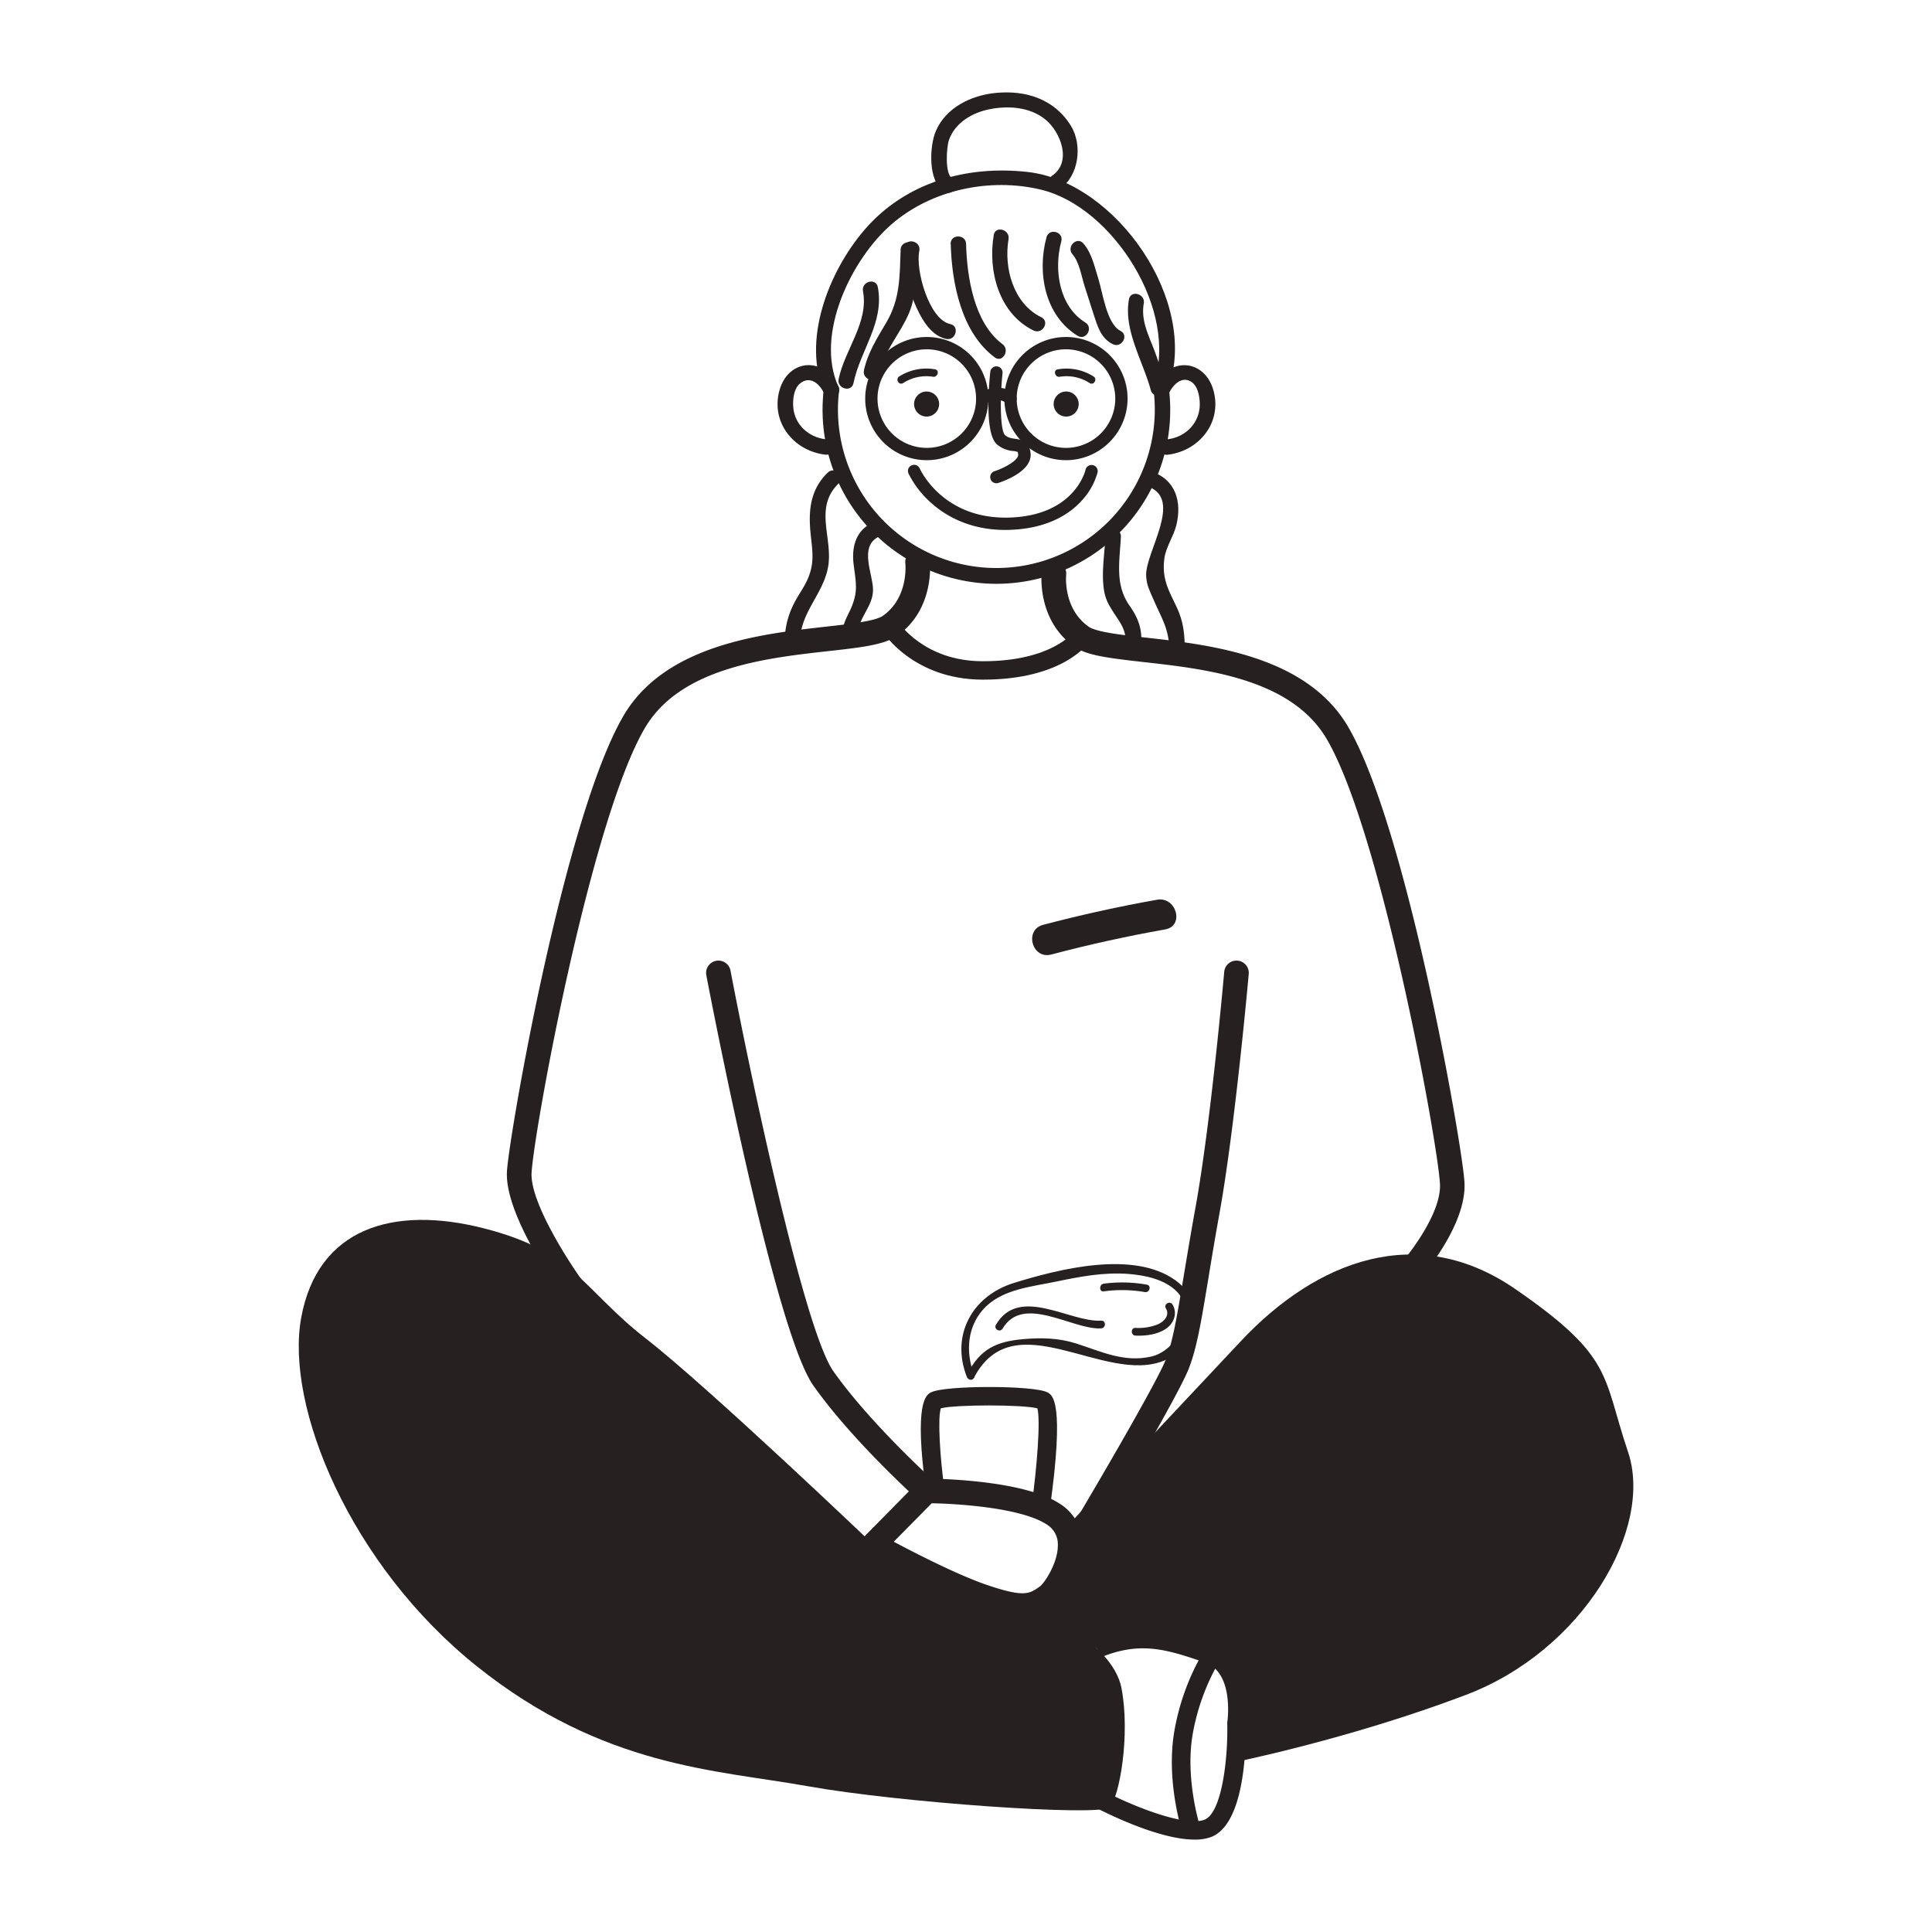 <?xml version="1.0" encoding="UTF-8"?>
<!DOCTYPE svg PUBLIC '-//W3C//DTD SVG 1.0//EN'
          'http://www.w3.org/TR/2001/REC-SVG-20010904/DTD/svg10.dtd'>
<svg data-name="Capa 1" height="1000" viewBox="0 0 1000 1000" width="1000" xmlns="http://www.w3.org/2000/svg" xmlns:xlink="http://www.w3.org/1999/xlink"
><path d="M515.73,302.18a90.06,90.06,0,0,1-89.36-100.52,4,4,0,1,1,7.9.92,83.64,83.64,0,0,0-.55,9.63,82,82,0,1,0,162.64-15.08,4,4,0,1,1,7.82-1.45,90,90,0,0,1-88.45,106.5Z" fill="#262020"
  /><path d="M605.2,203.22c2-4.13,6.8-9,11.74-5.37,3.57,2.62,4.33,9.2,4,13.05-.83,8.91-7.89,15.47-16.66,16.48-5,.57-5.09,8.54,0,8,16.33-1.87,28.41-16.65,23.81-33.28-4.39-15.93-22.33-17.81-29.73-2.86-2.27,4.58,4.59,8.61,6.87,4Z" fill="#262020"
  /><path d="M479.71,238.19a31.88,31.88,0,1,1,31.88-31.88A31.91,31.91,0,0,1,479.71,238.19Zm0-57.39a25.51,25.51,0,1,0,25.51,25.51A25.55,25.55,0,0,0,479.71,180.8Z" fill="#262020"
  /><path d="M486.09,209.13a6.48,6.48,0,1,1-6.48-6.48A6.48,6.48,0,0,1,486.09,209.13Z" fill="#262020"
  /><path d="M467.46,198.28A22,22,0,0,1,482.9,195c2.5.4,3.58-3.44,1.05-3.84a26.17,26.17,0,0,0-18.5,3.68c-2.16,1.36-.17,4.81,2,3.43Z" fill="#262020"
  /><path d="M551.75,238.19a31.88,31.88,0,1,1,31.88-31.88A31.91,31.91,0,0,1,551.75,238.19Zm0-57.39a25.51,25.51,0,1,0,25.51,25.51A25.54,25.54,0,0,0,551.75,180.8Z" fill="#262020"
  /><path d="M545.37,209.13a6.48,6.48,0,1,0,6.48-6.48A6.48,6.48,0,0,0,545.37,209.13Z" fill="#262020"
  /><path d="M566,194.85a26.17,26.17,0,0,0-18.5-3.68c-2.53.4-1.46,4.24,1,3.84A22,22,0,0,1,564,198.28c2.17,1.38,4.17-2.07,2-3.43Z" fill="#262020"
  /><path d="M515.73,250.13a3.19,3.19,0,0,1-1-6.22c5.18-1.67,12.53-5.71,12.28-8.63-.09-1.08-.31-1.36-.32-1.36a7.54,7.54,0,0,0-2.16-.46A15.05,15.05,0,0,1,516,230c-6.05-5.28-4.41-28.08-3.42-37.65a3.19,3.19,0,0,1,6.34.66c-1.57,15.18-1,30.22,1.27,32.19,1.63,1.42,3.39,1.66,5.25,1.92,2.76.38,7.39,1,8,7.59.78,9.14-13.75,14.3-16.67,15.24A3.38,3.38,0,0,1,515.73,250.13Z" fill="#262020"
  /><path d="M508.41,209.5a3.19,3.19,0,0,1-1.78-5.83c.41-.28,10.18-6.7,18.46.19a3.18,3.18,0,0,1-4.07,4.9c-4.67-3.88-10.78.15-10.84.19A3.13,3.13,0,0,1,508.41,209.5Z" fill="#262020"
  /><path d="M520.3,274.29c-18.75,0-31.18-7.56-38.39-14.05a49.85,49.85,0,0,1-11.68-15.18,3.18,3.18,0,0,1,5.82-2.58h0c.48,1.08,12.34,26.44,46.38,25.41s39.41-24.56,39.46-24.8a3.19,3.19,0,0,1,6.23,1.36,35.38,35.38,0,0,1-8.19,14.65c-5.91,6.54-17.17,14.49-37.29,15.15C521.85,274.28,521.07,274.29,520.3,274.29Z" fill="#262020"
  /><path d="M604.7,201.05c16.14-44.94-26.9-106.71-72.5-112-31.54-3.66-63.52,5.23-84.7,29.86-18.57,21.6-32.92,57.74-20.41,85.24,2.12,4.65,9,.61,6.87-4-12.26-26.95,6.67-66.06,27.57-84.13,20.68-17.87,50.91-24.23,77.38-17.83,37.28,9,71.59,63.22,58.11,100.75-1.74,4.83,6,6.91,7.68,2.12Z" fill="#262020"
  /><path d="M491.83,167.74c-11.05-2.36-18.08-28.25-16-37.84,1.08-5-6.6-7.13-7.68-2.11-2,9.32,1.39,19.93,4.95,28.46,3.09,7.4,8,17.32,16.63,19.17,5,1.07,7.13-6.61,2.11-7.68Z" fill="#262020"
  /><path d="M466.17,129.23c-.52,13.86-.17,25.47-7.48,37.81-4.62,7.81-9.57,15.64-11.51,24.61-1.08,5,6.59,7.13,7.68,2.12,2.55-11.82,10.86-20.65,15.55-31.49,4.52-10.45,3.31-21.94,3.72-33.05.19-5.12-7.77-5.11-8,0Z" fill="#262020"
  /><path d="M555.16,131.66c3.55,4.12,4.57,11.25,6.18,16.3s3.18,10,4.8,15c2,6.11,3.69,12.1,9.8,15.17,4.56,2.29,8.6-4.57,4-6.88-7.13-3.58-9.22-20-11.47-27.08-2-6.33-3.29-13-7.71-18.15-3.35-3.88-9,1.77-5.62,5.63Z" fill="#262020"
  /><path d="M492.91,92.39c-4-2.27-3-16.37-1.73-19.92,3-8.59,11.42-13.78,19.89-15.69,10-2.26,21.83-1.65,30.08,5.12,7.69,6.31,14,21.87,3.34,29.09-4.21,2.87-.23,9.77,4,6.88,10-6.81,11.92-22.81,5.82-32.73-8.59-14-23.62-18.65-39.32-17-12.47,1.31-25.4,7.55-30.6,19.69-3.31,7.71-4.26,26.4,4.48,31.43,4.45,2.56,8.46-4.32,4-6.88Z" fill="#262020"
  /><path d="M584.34,155c-2.86,15.94,7.23,31.81,11.3,46.9,1.33,4.94,9,2.85,7.67-2.11a178.54,178.54,0,0,0-6.7-20.71c-2.85-7.1-6-14.11-4.59-22,.9-5-6.77-7.16-7.68-2.12Z" fill="#262020"
  /><path d="M492.1,126.24c.52,20.19,5.46,45.84,22.75,58.73,4.11,3.07,8.09-3.84,4-6.87-14.76-11-18.37-34.93-18.81-51.86-.13-5.12-8.09-5.13-8,0Z" fill="#262020"
  /><path d="M514.36,121.67c-3.12,18.6,2.68,40.63,20.6,49.4,4.59,2.25,8.63-4.62,4-6.87-14.35-7-19.47-25.34-16.94-40.41.84-5-6.83-7.17-7.68-2.12Z" fill="#262020"
  /><path d="M446.68,150.71c3.05,16.19-9.43,30.2-12.6,45.49-1,5,6.64,7.13,7.68,2.11,3.58-17.28,16.08-31.24,12.6-49.72-.95-5-8.63-2.9-7.68,2.12Z" fill="#262020"
  /><path d="M433.17,199.2c-7.39-14.92-25.33-13.1-29.73,2.86-4.6,16.63,7.48,31.41,23.81,33.28,5.09.58,5-7.39,0-8-8.7-1-15.92-7.55-16.66-16.48-.3-3.67.14-9.23,3.1-12,5-4.6,10.09-.81,12.61,4.27,2.27,4.59,9.14.56,6.87-4Z" fill="#262020"
  /><path d="M414.12,331.68c.18-14.55,11.73-24,14.39-37.68,3-15.17-7.59-31,5.55-43.74,3.68-3.58-1.95-9.2-5.63-5.63-9,8.73-10.08,19.48-8.88,31.41.94,9.23,2.2,15.26-1.56,23.82-1.83,4.19-4.7,7.95-6.76,12a43.33,43.33,0,0,0-5.07,19.8c-.06,5.12,7.9,5.12,8,0Z" fill="#262020"
  /><path d="M450.11,271.31c-7.51,4.36-9.28,12.45-8.29,20.69,1.14,9.51,2.66,14.1-1.62,23.46-2.13,4.64-4.1,7.43-4,12.69s8.06,5.13,8,0c-.16-8.4,7.77-14.13,7.68-23-.08-8.07-7.06-21.57,2.28-27,4.43-2.57.42-9.46-4-6.87Z" fill="#262020"
  /><path d="M594,251.8c18.89,6.34-1.48,34.23-.75,46.38.29,4.85,1.7,7.22,3.51,11.51,4.21,9.95,8.55,15.7,8.43,27.2-.05,5.12,7.91,5.13,8,0,.09-8.25-.56-15.2-4.19-22.75-4.11-8.56-7.73-14.68-6.33-25.09.77-5.81,4.75-11.4,6.19-17.13,3-12.12-.31-23.64-12.71-27.8-4.87-1.64-6.95,6-2.11,7.68Z" fill="#262020"
  /><path d="M572.15,277.85c-.42,9.25-2.34,19.86-.47,29a23.2,23.2,0,0,0,3,7.39c4.44,7.7,8.74,10.82,7.93,20.46-.43,5.1,7.53,5.07,8,0,.75-8.88-1.11-14.25-6.06-21.36-7.57-10.87-5-22.87-4.38-35.5.23-5.12-7.73-5.11-8,0Z" fill="#262020"
  /><path d="M296.69,673.67a6.38,6.38,0,0,1-5.16-2.62c-3.12-4.28-30.44-42.5-29.13-64.76C263.48,587.91,292,423,322.71,370.51c21.56-36.84,71.52-42.42,104.58-46.12,12.64-1.41,25.71-2.88,29.64-5.62,13.46-9.42,11.7-26.78,11.68-27a6.37,6.37,0,1,1,12.66-1.4c.11,1,2.55,25.09-17,38.79-6.59,4.61-18.73,6-35.53,7.85-32.35,3.62-76.67,8.57-95,39.89-28.08,48-57.27,207.66-58.59,230.1-.88,15.05,19,45.9,26.72,56.51a6.37,6.37,0,0,1-5.14,10.12Z" fill="#262020"
  /><path d="M728.62,666a6.38,6.38,0,0,1-4.71-10.66c6.24-6.88,22.27-28,21.41-42.66C744,590.2,714.8,430.5,686.73,382.55c-18.34-31.32-62.65-36.28-95-39.89-2.52-.29-5-.56-7.32-.84-14.18-1.67-22.87-3.28-28.21-7-19.58-13.7-17.14-37.78-17-38.8a6.37,6.37,0,0,1,12.66,1.39c-.08.83-1.58,17.7,11.68,27,3.71,2.6,16.33,4.09,22.39,4.8l7.25.83c33.06,3.69,83,9.28,104.58,46.11C728.43,428.59,757,593.52,758,611.89c1.36,23-23.63,50.81-24.7,52A6.35,6.35,0,0,1,728.62,666Z" fill="#262020"
  /><path d="M508.93,351.78h-.54c-35.63-.14-51.2-24.23-51.85-25.25l8.09-5.09L460.58,324l4-2.56c.55.85,13.62,20.69,43.81,20.81h.51c35.67,0,46.85-15.15,46.95-15.31l7.93,5.33C563.27,333.05,550.2,351.78,508.93,351.78Z" fill="#262020"
  /><path d="M544.12,494.06q29.24-7.72,59-13c10.07-1.79,5.8-17.14-4.23-15.36q-29.77,5.3-59,13c-9.9,2.62-5.7,18,4.23,15.36Z" fill="#262020"
  /><path d="M529.31,837.4c-5.65,0-12.73-1.61-23-5.11-21.55-7.38-55.86-26.35-57.31-27.15a6.36,6.36,0,0,1-1.45-10l22.88-23.22c-10.19-9.57-33.89-32.7-49.46-54.78-20.24-28.7-53.95-204.88-55.38-212.37a6.37,6.37,0,0,1,12.52-2.38c9.56,50.24,37.78,185.44,53.27,207.41,16.52,23.42,43.59,49,50.71,55.56,10.38.19,49.53,1.67,66.79,13.18a24.62,24.62,0,0,1,11.36,20.83c.27,14-9.32,28.33-14.53,32.09S535.81,837.4,529.31,837.4ZM462.61,798c11.33,6,33.17,17.21,47.86,22.23,19.68,6.74,22.4,4.77,27.81.87,2.3-1.66,9.43-12.24,9.26-21.54a11.92,11.92,0,0,0-5.7-10.46c-12.74-8.5-45.12-10.78-59.59-11Z" fill="#262020"
  /><path d="M543.39,781l-9.46-1.32c2.86-20.47,4.71-44.88,3-50.73-7.67-2-42.54-2-49.95,0-1.7,4.92-.47,25.2,1.87,42.1l-9.46,1.31c-6.54-47.15.1-50.47,2.59-51.72,7.3-3.64,52.79-3.64,60.09,0C544.78,722.05,551.19,725.25,543.39,781Z" fill="#262020"
  /><path d="M452.12,799.57S367,718.28,334.27,692.81s-36.4-44.89-83.71-57-86.14,0-94.64,46.11,25.48,128.3,91,180.62,124,53.53,171.17,62,151.22,15.77,156.24,10.92,10.85-37.61,6.11-61.87-46.64-42.52-46.64-42.52S482.78,828.51,452.12,799.57Z" fill="#262020"
  /><path d="M551.75,790.69S603.6,735.27,642.43,694s91-61.93,142-26.72,44.88,44.63,58.23,84.2S819.56,854.16,758.9,877.22,637.58,912.4,637.58,912.4s7.27-44-1.22-49.89-29.23-17.29-48.81-13.2L568,853.4,533.8,831.06S562.51,821.05,551.75,790.69Z" fill="#262020"
  /><path d="M561.44,797.92a6.38,6.38,0,0,1-5.47-9.63c14.49-24.35,43-73.33,47.4-84.46,3.69-9.43,5.82-22.27,9.35-43.53,1.67-10,3.55-21.41,6.07-35.35,8-44.1,14.8-121.19,14.87-122a6.37,6.37,0,0,1,12.69,1.12c-.07.78-7,78.45-15,123.11-2.5,13.86-4.37,25.18-6,35.17-3.67,22.09-5.88,35.42-10.06,46.09-5.82,14.88-46.58,83.42-48.31,86.33A6.38,6.38,0,0,1,561.44,797.92Z" fill="#262020"
  /><path d="M618.25,952.17c-19.38,0-48.76-15.28-52.53-17.28l4.49-8.44c15.1,8,42.88,19.29,53.17,15.45,8.93-3.36,12.3-31.23,11.84-49.95v-.42l.07-.42c0-.25,3.64-25.44-11.76-30.66-19.22-6.52-32.9-11.17-53.75-2.63L566.15,849c24.15-9.89,40.84-4.23,60.17,2.33,22,7.48,19,36.65,18.47,40.8.2,9.51.08,51.92-18,58.73A24.22,24.22,0,0,1,618.25,952.17Z" fill="#262020"
  /><path d="M612,948.5c-.34-1.07-8.42-26.45-4.28-51.75a122.22,122.22,0,0,1,16.5-44l8,5.29a114.32,114.32,0,0,0-15,40.24c-3.76,23,3.87,47,3.94,47.27Z" fill="#262020"
  /><path d="M541.67,122.8c-5,18.37-.85,40.56,16.08,51,4.37,2.7,8.37-4.18,4-6.88-13.63-8.43-16.38-27.43-12.42-42,1.34-5-6.34-7.06-7.68-2.12Z" fill="#262020"
  /><path d="M504.26,711.66c-4.73-12-3.66-26,6.1-35.44,9.32-9,24-10.31,36.08-12.83,12.46-2.6,24.92-5,37.71-4,8.45.67,18.58,2.74,24.85,9,10.88,11,.25,30.64-13,33.73-14.28,3.32-26.15-2.68-39.13-6.78-9-2.83-17.59-3-27-2.23-14.25,1.24-22.45,5.11-29.22,18.06-1.19,2.27,2.25,4.29,3.44,2,20.77-39.76,67.39,3.81,98.44-8.91,18.42-7.54,22.31-29.92,5.66-41.73-21.85-15.51-60.27-5.62-83.39,1.52-21.6,6.67-32.85,27.09-24.35,48.65.93,2.35,4.78,1.33,3.84-1.06Z" fill="#262020"
  /><path d="M518.93,687.72c10.67-18.13,36.27.75,51.06-.16,2.54-.16,2.56-4.14,0-4-16.26,1-42.41-18.42-54.49,2.13-1.31,2.21,2.13,4.22,3.43,2Z" fill="#262020"
  /><path d="M587.74,691.31c5.47.25,12.36-.66,16.73-4.29,3.49-2.91,4.86-7.79,2.43-11.79-1.33-2.18-4.77-.19-3.44,2,2.27,3.73-1.25,7.1-4.55,8.41a27.41,27.41,0,0,1-11.17,1.68c-2.56-.11-2.55,3.87,0,4Z" fill="#262020"
  /><path d="M571.34,668.4a68.82,68.82,0,0,1,21.2.38c2.51.44,3.58-3.39,1.06-3.84a72.26,72.26,0,0,0-22.26-.52c-2.5.33-2.53,4.32,0,4Z" fill="#262020"
/></svg
>
